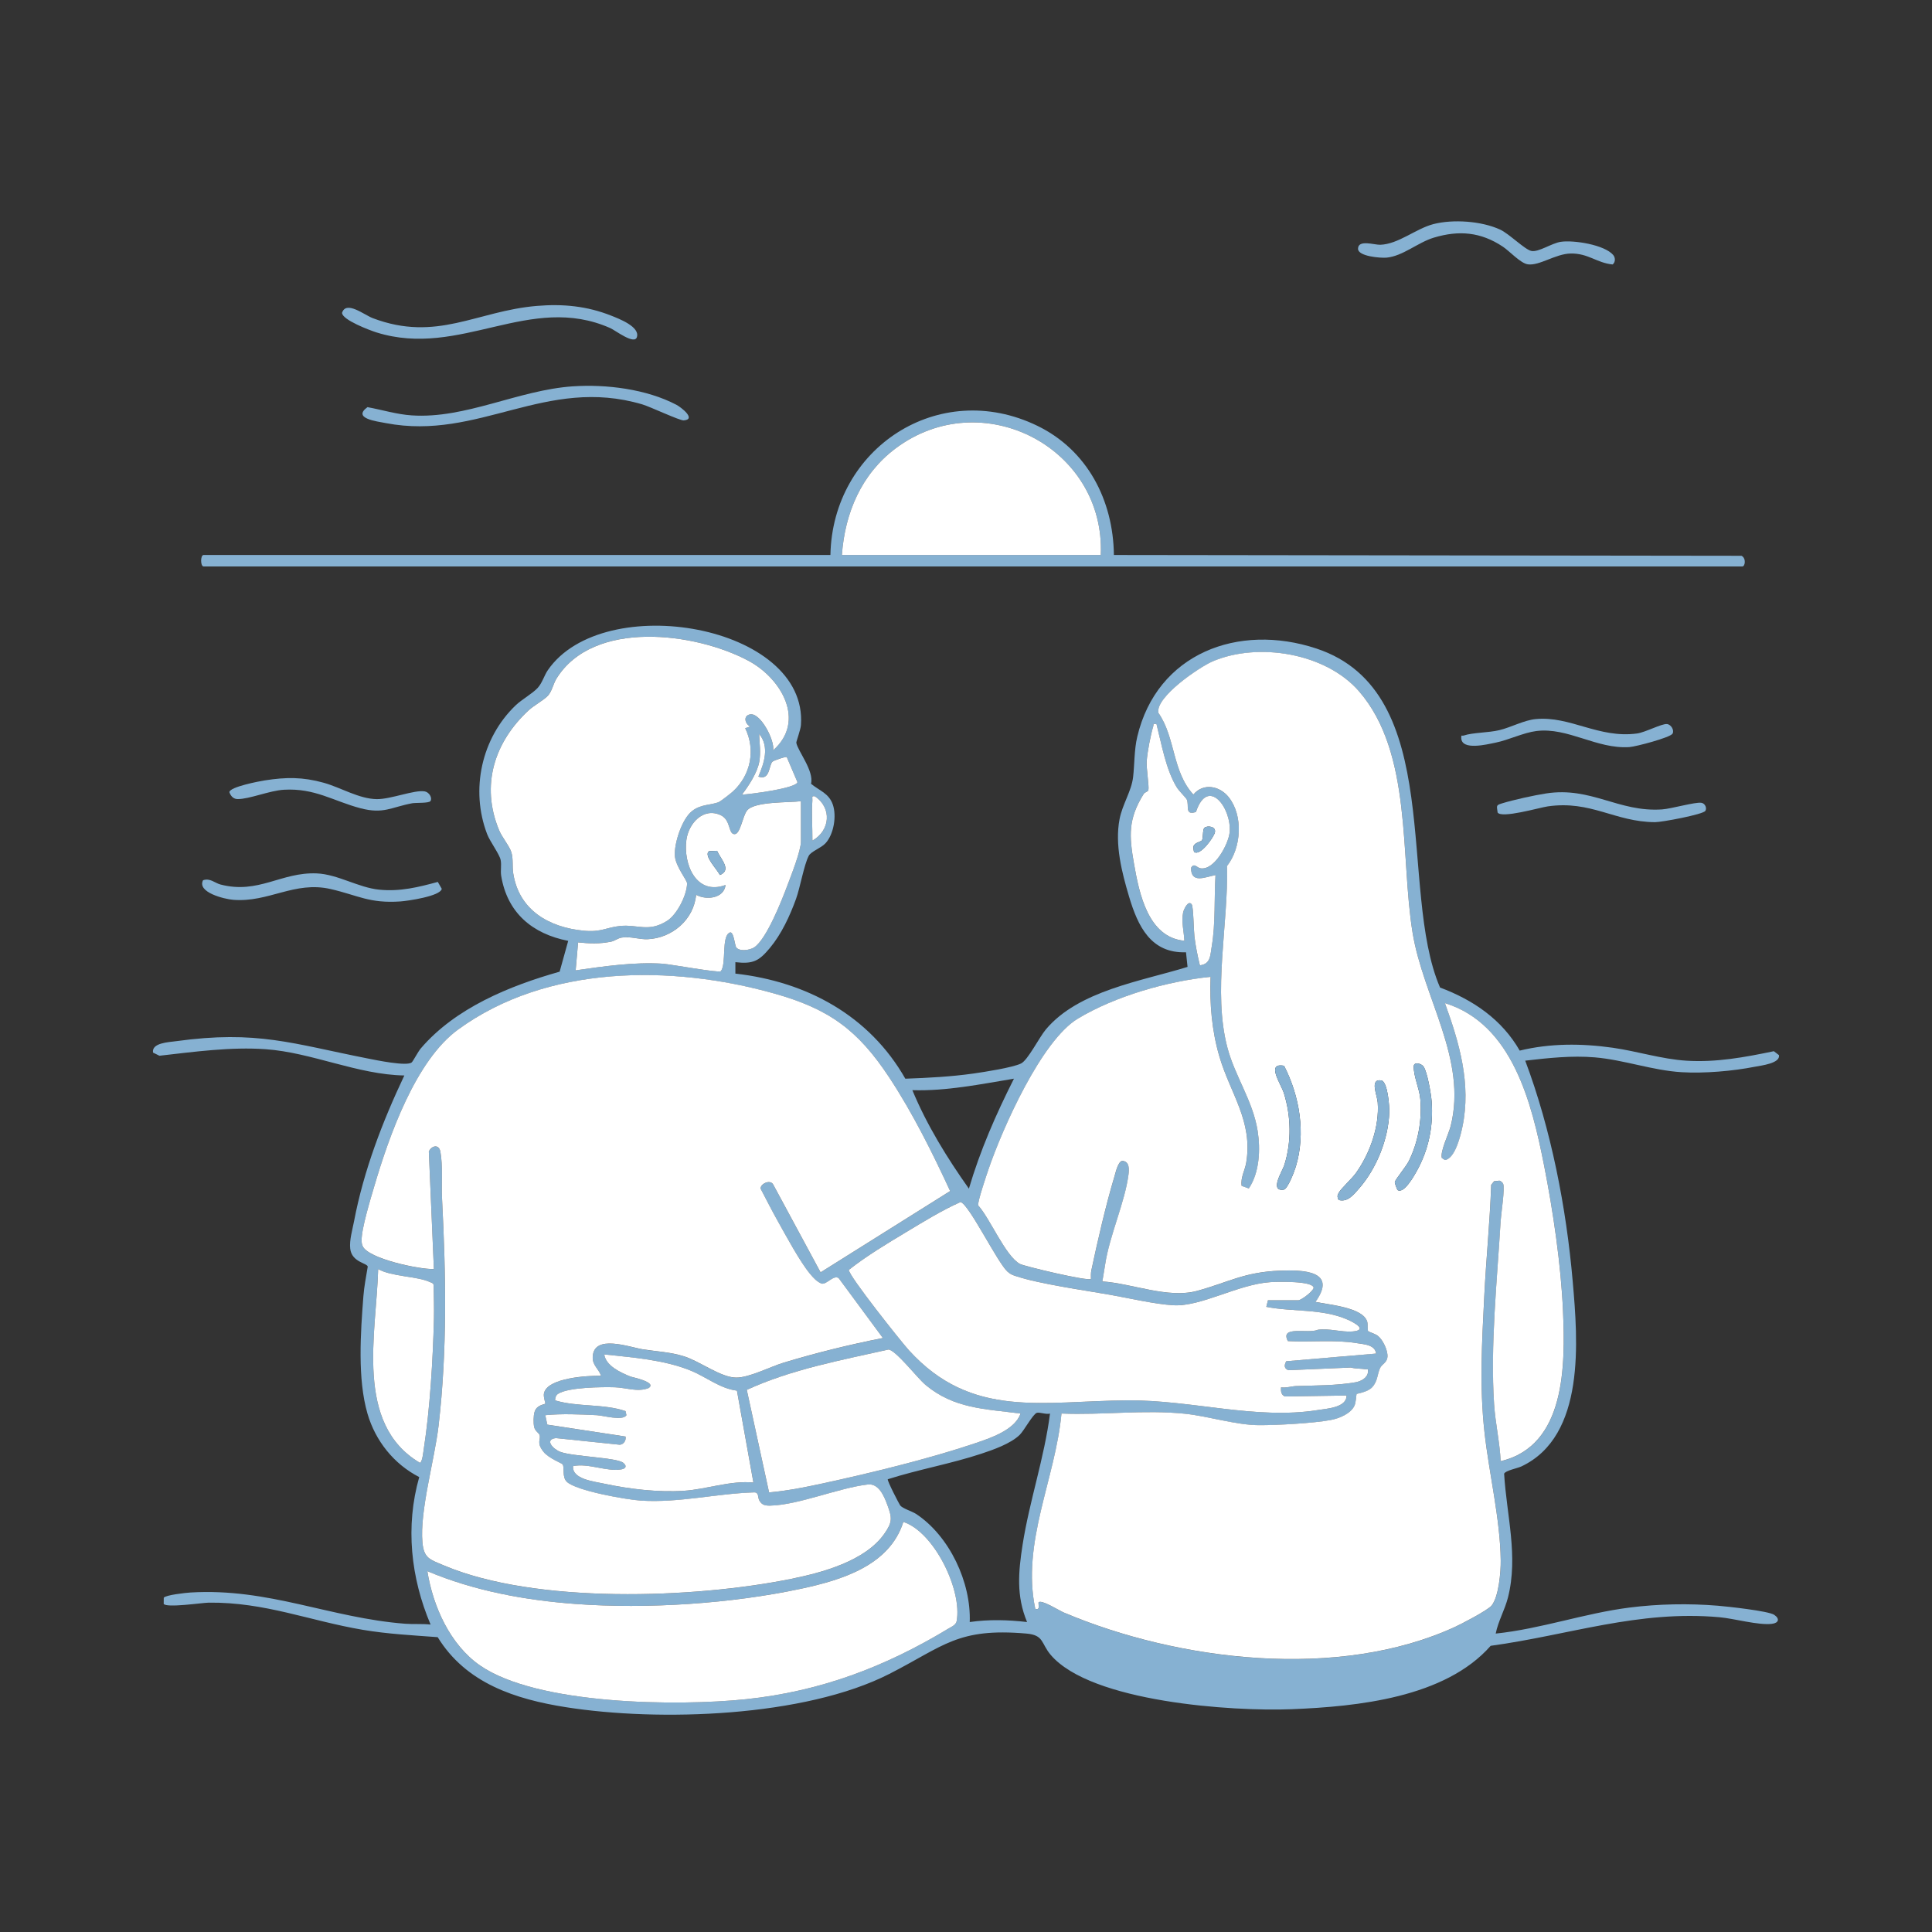 <svg width="480" height="480" viewBox="0 0 480 480" fill="none" xmlns="http://www.w3.org/2000/svg">
<rect x="0" y="0" width="480" height="480" fill="#333333" stroke="none"/>
<g clip-path="url(#clip0_22_6282)">
<path d="M182.704 239.028V241.887C200.393 243.885 215.986 252.292 224.926 267.999C230.581 267.799 236.285 267.505 241.883 266.71C244.525 266.335 251.532 265.25 253.657 264.23C255.363 263.414 258.184 257.733 259.849 255.75C267.963 246.1 283.511 243.791 295.041 240.223L294.658 236.588C285.897 236.907 282.685 230.034 280.527 222.807C278.703 216.701 276.948 209.836 278.149 203.526C278.85 199.839 281.121 196.556 281.52 193.036C281.883 189.814 281.785 186.278 282.546 183.055C287.444 162.311 307.682 154.716 327.041 161.12C359.533 171.867 347.205 220.861 357.774 245.35C365.99 248.425 373.139 253.279 377.569 261.02C385.153 259.176 392.95 259.217 400.657 260.306C406.763 261.171 412.834 263.145 419.018 263.528C426.399 263.989 433.54 262.664 440.709 261.167L441.975 262.142C442.374 264.205 437.428 264.744 436.019 265.025C430.495 266.114 423.411 266.722 417.801 266.384C410.529 265.947 403.482 263.316 396.235 262.7C390.466 262.211 384.661 262.86 378.937 263.516C385.39 280.679 389.143 300.057 390.739 318.375C392.017 333.058 393.988 356.776 377.988 364.33C376.991 364.799 373.97 365.358 373.697 366.149C374.304 376.448 377.259 386.591 374.654 396.886C373.872 399.974 372.227 402.743 371.604 405.859C382.861 404.685 393.626 400.818 404.842 399.395C411.999 398.485 419.572 398.342 426.765 398.934C429.143 399.129 439.345 400.231 440.791 401.197C442.236 402.164 441.931 403.229 440.225 403.437C436.85 403.844 430.894 402.123 427.172 401.793C407.012 399.994 389.917 406.218 370.354 408.898C359.008 421.791 337.276 423.985 320.934 424.646C306.257 425.241 271.102 422.912 261.066 411.174C258.599 408.286 259.438 406.235 254.98 405.851C237.922 404.379 234.538 408.943 220.977 415.868C199.864 426.644 163.666 427.782 140.631 424.152C128.015 422.166 115.756 418.189 108.742 406.748C102.525 406.283 96.353 405.969 90.197 404.933C76.905 402.694 65.811 398.016 51.862 398.175C50.238 398.195 41.33 399.541 40.671 398.473L40.687 396.96C41.098 396.274 46.171 395.724 47.315 395.654C66.735 394.472 81.969 401.972 100.668 403.416C102.736 403.575 104.906 403.383 106.979 403.62C102.053 392.004 100.672 379.221 104.157 366.977C97.884 363.759 93.275 358.008 91.3 351.213C88.78 342.541 89.586 331.088 90.283 322.058C90.47 319.615 90.967 317.102 91.365 314.684C91.219 313.795 87.396 313.611 87.013 310.234C86.773 308.117 87.559 305.539 87.962 303.418C90.352 290.839 95.013 278.697 100.457 267.199C88.85 266.995 77.479 261.493 66.051 260.677C57.355 260.053 48.235 261.318 39.608 262.297L38.016 261.509C37.642 259.087 41.884 258.936 43.716 258.683C63.881 255.905 72.585 259.282 91.427 262.99C93.389 263.377 101.132 264.993 102.297 263.94C102.663 263.61 103.856 261.281 104.54 260.482C113.118 250.436 126.602 244.925 139.04 241.41L141.169 233.758C132.273 232.012 126.04 226.816 124.518 217.598C124.302 216.301 124.644 214.959 124.383 213.654C124.09 212.194 121.741 209.106 121.024 207.23C116.803 196.197 119.636 183.329 128.137 175.216C129.643 173.776 132.318 172.3 133.596 170.897C134.728 169.657 135.188 167.834 136.116 166.488C149.877 146.494 200.788 155.234 198.992 180.131C198.907 181.338 197.8 184.275 197.84 184.528C198.195 186.588 202.29 191.511 201.496 194.72C203.577 196.458 205.922 197.045 206.911 199.896C207.9 202.747 207.147 207.279 205.103 209.498C203.98 210.717 201.5 211.521 200.918 212.646C199.738 214.922 198.805 220.482 197.763 223.353C196.228 227.591 194.14 232.098 191.233 235.573C188.554 238.775 187.076 239.554 182.691 239.048L182.704 239.028ZM192.071 186.416C200.32 179.111 194.091 168.527 185.969 164.179C172.77 157.111 147.386 153.815 138.25 168.596C137.46 169.873 137.11 171.749 136.149 172.818C135.188 173.886 132.66 175.257 131.398 176.419C122.848 184.291 119.351 195.092 124 206.271C124.75 208.07 126.622 210.277 127.058 211.774C127.551 213.478 127.229 215.224 127.514 217.027C128.967 226.176 136.446 230.417 145.089 231.233C149.307 231.633 150.647 230.413 153.993 230.058C158.431 229.589 161.102 231.714 165.739 228.77C168.238 227.183 170.653 222.358 170.702 219.486C170.718 218.671 167.872 215.342 167.668 212.671C167.428 209.551 169.435 203.457 171.915 201.512C174.195 199.721 176.503 200.117 178.612 199.248C179.035 199.072 181.604 197.078 182.097 196.621C186.514 192.551 187.76 186.335 185.138 180.914L186.364 180.502C185.097 179.817 184.588 177.92 186.245 177.496C188.863 176.827 192.568 184.026 192.067 186.412L192.071 186.416ZM358.992 249.228C362.595 259.148 365.554 269.292 363.356 279.909C362.892 282.156 361.544 287.829 359.016 288.221L358.226 287.715C357.762 286.116 359.916 281.773 360.413 279.815C364.614 263.267 353.626 247.948 350.967 231.776C347.853 212.85 350.988 187.085 337.622 171.729C329.386 162.262 312.653 159.501 301.311 164.318C298.049 165.704 286.98 173.205 287.814 177.137C292.097 183.28 291.194 191.633 296.498 197.421C298.957 194.464 303 195.243 305.251 198.041C308.948 202.637 308.435 210.627 304.853 215.179C305.243 229.557 301.249 246.361 304.962 260.327C306.86 267.464 311.269 273.46 312.462 280.957C313.194 285.562 312.942 291.341 310.275 295.277L308.492 294.637C308.183 292.585 309.302 290.823 309.624 288.89C311.354 278.526 305.63 271.698 302.923 262.366C301.07 255.979 300.521 249.347 300.773 242.698C290.001 243.804 277.107 247.475 267.788 253.095C258.721 258.556 249.077 280.378 245.624 290.44C245.132 291.867 242.831 298.662 243.035 299.495C246.011 302.774 249.781 312.037 253.396 314.027C254.43 314.598 270.43 318.412 271.049 317.755C271.041 317.041 271.004 316.323 271.155 315.614C272.686 308.411 274.758 299.364 276.867 292.377C277.136 291.488 277.811 288.343 278.919 288.437C280.645 288.58 280.547 290.546 280.38 291.822C279.477 298.801 275.654 306.999 274.583 314.158L273.887 318.379C281.325 318.885 290.188 322.694 297.427 320.724C305.251 318.595 309.058 316.046 318.06 315.699C323.719 315.483 332.398 315.699 326.829 323.461C329.935 324.15 338.562 324.787 339.678 328.335C339.926 329.122 339.702 330.374 339.922 330.742C339.987 330.852 341.734 331.439 342.275 331.851C343.57 332.83 344.836 335.506 344.726 337.108C344.628 338.528 343.407 338.903 342.939 339.809C342.157 341.31 342.361 343.153 340.895 344.695C339.718 345.931 337.194 346.196 337.06 346.359C336.954 346.485 336.917 348.411 336.51 349.275C335.562 351.274 332.716 352.412 330.664 352.799C326.365 353.615 317.266 354.113 312.787 354.092C307.1 354.068 300.228 351.857 294.414 351.253C284.207 350.197 273.972 351.633 263.729 351.2C262.227 367.421 253.738 383.243 257.223 399.737C258.51 400.019 257.94 398.921 258.033 398.106C258.762 397.359 263.171 400.161 264.275 400.626C292.822 412.732 332.696 417.541 361.589 404.167C363.295 403.375 369.638 400.072 370.591 398.909C372.378 396.727 372.895 390.507 372.858 387.689C372.728 377.329 369.968 366.173 368.824 355.842C367.541 344.267 368.201 333.552 368.771 322.009C369.223 312.828 370.175 303.602 370.485 294.388L371.214 293.478L372.553 293.344C372.899 293.442 373.294 293.78 373.453 294.102C373.958 295.13 372.948 301.567 372.846 303.284C371.963 318.13 370.245 334.27 371.218 348.957C371.527 353.648 372.622 358.326 372.846 363.033C389.082 359.219 388.903 339.091 388.329 325.696C387.844 314.272 385.858 300.853 383.639 289.608C380.606 274.251 375.859 254.433 359 249.241L358.992 249.228ZM287.33 179.89C286.276 179.776 286.683 179.89 286.508 180.486C285.848 182.741 285.062 186.755 284.895 189.076C284.761 190.944 285.547 195.402 285.307 196.323C285.209 196.699 284.427 196.797 284.134 197.27C280.246 203.502 280.511 207.654 281.744 214.657C283.051 222.068 285.245 232.893 294.251 233.733C294.141 231.404 293.465 229.039 293.942 226.689C294.1 225.906 295.269 223.443 296.099 224.748C296.498 225.372 296.58 231.315 296.747 232.665C297.04 235.039 297.524 237.523 298.106 239.835C300.785 239.525 300.667 237.372 301.062 235.047C302.011 229.443 301.636 223.129 301.986 217.419C299.401 217.904 295.9 219.637 295.904 215.624C296.645 214.274 297.361 215.575 298.22 215.726C301.693 216.338 305.211 209.706 305.492 206.818C306.074 200.822 300.114 192.816 297.125 201.736C294.243 202.686 295.501 200.108 294.858 198.661C294.646 198.179 292.912 196.544 292.297 195.516C289.642 191.09 288.584 184.883 287.326 179.894L287.33 179.89ZM188.407 192.938C189.853 189.581 191.216 185.507 188.607 182.337C188.676 184.691 189.067 186.885 188.627 189.288C188.126 192.037 185.997 195.226 184.332 197.421C186.347 197.319 197.767 195.871 198.121 194.321L195.463 188.084C195.023 187.958 192.218 188.953 191.917 189.226C191.013 190.058 191.314 194.035 188.403 192.934L188.407 192.938ZM201.842 208.849C206.243 206.377 206.769 200.757 202.445 197.841C201.525 197.669 201.883 198.244 201.838 198.852C201.606 202.046 201.863 205.627 201.842 208.853V208.849ZM198.988 199.06C196.008 199.427 187.422 199.081 185.606 201.357C184.466 202.788 183.953 207.242 182.496 207.238C180.871 207.238 181.633 203.73 179.043 202.523C174.699 200.5 171.068 204.595 170.526 208.678C169.733 214.674 172.945 222.574 180.261 219.862C179.886 223.206 175.481 223.728 172.937 222.305C172.395 228.451 166.984 233.064 160.935 233.338C158.736 233.436 156.688 232.583 154.437 232.938C153.497 233.085 152.694 233.778 151.791 233.958C148.868 234.533 146.559 234.439 143.62 234.133L143.017 241.075C149.881 240.084 157.661 238.962 164.603 239.423C166.581 239.554 178.453 241.728 179.052 241.312C180.542 239.566 179.153 232.685 181.283 231.69C182.296 231.217 182.553 234.904 182.899 235.365C183.721 236.45 186.29 236.087 187.385 235.357C190.455 233.321 194.245 223.643 195.626 219.96C196.558 217.476 198.984 211.382 198.984 209.049V199.056L198.988 199.06ZM203.878 316.119L236.057 295.926C231.697 286.488 226.726 276.491 220.981 267.778C213.16 255.913 206.015 250.672 192.238 246.814C166.805 239.688 135.88 239.684 113.774 255.828C103.258 263.508 96.67 282.258 93.031 294.596C92.111 297.708 89.794 305.286 89.843 308.174C89.851 308.716 89.876 309.071 90.095 309.585C91.447 312.763 104.292 315.434 107.797 315.304L106.543 286.124C107.089 284.73 109.035 284.097 109.413 286.149C110.069 289.689 109.649 294.319 109.833 297.965C110.789 316.747 111.144 335.408 108.965 354.206C107.992 362.592 104.251 375.44 104.951 383.21C105.314 387.203 106.808 387.464 110.244 388.92C133.039 398.591 172.57 397.151 196.623 392.269C204.301 390.711 214.931 387.84 219.682 381.11C221.726 378.214 221.665 377.174 220.472 373.935C219.654 371.716 218.331 368.51 215.595 368.829C208.393 369.665 198.382 373.911 191.461 374.074C190.178 374.102 189.303 373.988 188.643 372.789C188.24 372.055 188.595 370.766 187.385 370.79C177.989 371.072 168.739 373.429 159.282 372.838C155.785 372.618 143.033 370.403 140.786 368.119C139.585 366.899 140.318 364.656 139.776 363.828C139.622 363.592 136.296 362.278 135.086 360.777C133.116 358.33 134.472 357.747 134.036 356.486C133.881 356.042 132.961 355.601 132.721 354.586C132.481 353.57 132.513 351.755 132.819 350.776C133.36 349.018 135.31 348.965 135.481 348.741C135.563 348.635 134.964 347.13 135.143 346.204C135.905 342.301 146.132 341.75 149.324 341.823C148.745 340.066 147.178 339.262 147.259 337.145C147.487 331.374 156.379 334.714 159.754 335.253C163.194 335.799 166.402 335.897 169.859 336.958C173.906 338.197 179.031 342.26 182.911 342.268C186.184 342.276 191.347 339.572 194.71 338.556C202.795 336.113 211.056 334.07 219.349 332.442L208.352 317.543C207.066 316.727 205.454 319.117 204.175 318.938C202.958 318.485 202.066 317.474 201.264 316.507C198.732 313.468 195.267 307.012 193.219 303.357C191.746 300.726 190.378 298.026 188.981 295.351C188.798 294.209 191.318 292.92 192.092 294.29L203.878 316.132V316.119ZM251.914 267.995C243.568 269.369 235.202 271.103 226.673 270.85C230.272 279.529 235.283 287.646 240.718 295.318C243.515 285.823 247.46 276.809 251.914 267.995ZM315.018 323.053H322.55C323.246 323.053 326.088 320.953 326.373 319.99C326.369 318.183 317.156 318.444 315.613 318.546C307.535 319.093 298.457 324.652 291.593 324.289C287.016 324.044 280.564 322.531 275.861 321.699C269.278 320.533 258.392 319.027 252.407 317.053C251.515 316.76 251.002 316.568 250.29 315.911C247.77 313.603 240.69 299.066 238.638 298.65C233.972 300.726 229.486 303.508 225.081 306.155C220.244 309.063 215.338 312 210.897 315.495C210.779 316.866 223.912 333.372 225.85 335.501C241.455 352.644 259.092 348.048 280.197 347.913C296.226 347.811 311.965 352.775 327.391 350.328C329.732 349.956 334.556 349.712 334.568 346.71L319.281 346.95C318.292 346.6 318.19 345.596 318.279 344.67C319.566 344.874 320.804 344.401 322.041 344.36C326.817 344.197 331.991 344.254 336.783 343.422C338.119 343.19 339.812 342.317 339.877 340.804C339.918 339.902 339.832 340.29 339.254 340.188C338.151 340 336.767 340.082 335.607 339.76L320.099 340.424C318.963 339.972 319.049 339.14 319.566 338.197L341.897 336.293C341.612 334.086 338.961 334.009 337.158 333.711C331.499 332.773 325.681 333.515 319.973 333.189C317.901 329.212 325.034 331.455 327.423 330.374C330.249 329.967 333.29 331.019 335.993 330.803C339.922 330.493 336.555 328.629 334.841 327.874C328.47 325.064 321.3 325.998 314.615 324.681L315.022 323.053H315.018ZM93.955 315.304C93.548 331.121 87.966 353.774 104.324 363.432C104.931 363.318 105.2 360.565 105.297 359.913C106.828 350.001 107.557 337.798 107.809 327.76C107.883 324.925 107.777 322.066 107.736 319.236C107.606 318.746 107.19 318.701 106.816 318.526C103.653 317.045 97.362 317.221 93.955 315.304ZM253.543 351.2C244.773 350.038 237.018 350.022 229.926 344.063C227.89 342.354 222.602 335.477 220.737 335.293C208.849 337.965 196.639 340.221 185.537 345.311L191.074 370.795C196.236 370.334 201.281 369.241 206.325 368.131C217.622 365.643 231.135 362.311 242.05 358.648C245.885 357.363 252.179 355.304 253.543 351.204V351.2ZM183.09 345.502C178.946 345.021 175.383 342.056 171.581 340.514C164.924 337.818 157.226 337.268 150.134 336.513C150.549 339.364 154.205 341.02 156.656 342.007C157.087 342.182 163.394 343.426 161.13 344.874C158.431 345.935 155.467 344.752 152.776 344.67C149.657 344.577 141.144 344.65 138.645 346.306C138.095 346.669 137.94 347.309 137.92 347.925C143.575 349.618 149.849 348.696 155.422 350.589L155.646 351.612C154.685 353.105 149.963 351.69 148.302 351.604C144.12 351.392 139.577 351.192 135.481 351.604L135.986 353.954L155.43 356.911C155.605 357.853 155.015 358.856 153.997 358.946L138.107 357.298C135.16 357.661 137.484 360.072 139.219 360.712C142.459 361.907 153.142 362.107 154.836 363.42C155.785 364.158 155.573 364.852 154.413 365.064C150.81 365.721 146.233 363.469 142.402 364.252C142.04 367.491 147.601 368.074 150.064 368.608C156.302 369.958 163.528 370.803 169.904 370.387C175.575 370.016 181.38 367.809 187.19 368.327L183.098 345.507L183.09 345.502ZM260.871 351.196C259.992 351.49 258.196 350.788 257.594 351.013C256.584 351.384 254.439 355.418 253.335 356.495C251.084 358.685 246.736 360.206 243.768 361.185C236.252 363.673 228.13 365.097 220.566 367.515C220.35 367.805 223.424 373.727 223.644 374.013C224.246 374.788 226.612 375.481 227.621 376.146C235.894 381.624 241.293 393.121 240.926 402.992C245.624 402.307 250.469 402.441 255.171 402.992C252.46 396.482 253.01 390.511 254.068 383.74C255.754 372.948 259.487 362.123 260.871 351.196ZM106.169 390.352C107.561 399.08 111.803 408.612 119.233 413.764C133.409 423.598 168.45 423.932 185.35 422.162C203.756 420.229 219.78 414.192 235.495 404.693C236.289 404.211 237.49 403.742 237.669 402.792C239.123 395.128 232.112 380.62 224.43 378.116C221.022 388.969 209.032 392.571 199.066 394.708C181.641 398.44 160.739 399.811 143.013 398.501C130.4 397.571 117.837 395.255 106.164 390.352H106.169Z" fill="#86B1D2"/>
<path d="M206.317 137.88C206.826 111.335 233.244 93.931 257.7 105.776C270.129 111.792 276.586 124.261 276.745 137.884L432.673 138.083C433.878 138.671 433.577 140.735 432.876 140.735H50.592C49.762 140.735 49.762 137.88 50.592 137.88H206.317ZM273.492 137.88C274.608 111.164 243.931 95.31 222.467 111.437C214.028 117.78 209.908 127.45 209.167 137.88H273.492Z" fill="#86B1D2"/>
<path d="M142.313 95.987C150.59 95.42 160.617 96.664 168.039 100.563C169.264 101.208 173.079 104.185 169.879 104.446C168.886 104.528 161.602 101.069 159.583 100.469C135.604 93.377 119.009 109.557 95.901 105.127C93.613 104.687 87.445 103.961 91.296 101.155C94.94 101.82 98.584 102.958 102.301 103.202C115.691 104.095 128.691 96.921 142.313 95.983V95.987Z" fill="#86B1D2"/>
<path d="M133.36 76.005C139.846 75.459 145.826 76.03 151.868 78.428C153.778 79.187 159.074 81.194 158.227 83.775C157.588 85.725 152.89 82.079 151.632 81.52C131.634 72.653 114.409 89.102 93.56 82.597C91.952 82.095 84.986 79.48 84.982 77.718C86 74.582 90.494 78.245 92.62 79.048C108.522 85.064 118.407 77.266 133.356 76.005H133.36Z" fill="#86B1D2"/>
<path d="M400.799 63.357C401.365 64.018 401.373 65.16 400.649 65.707C396.675 65.311 394.599 62.901 390.202 62.986C386.456 63.06 382.434 66.09 379.576 65.67C377.76 65.405 375.077 62.411 373.363 61.273C367.904 57.639 362.481 57.162 356.227 59.042C352.258 60.237 348.529 63.639 344.486 64.01C342.988 64.149 337.394 63.696 337.398 61.807C337.398 59.442 341.449 60.861 342.91 60.812C347.397 60.674 351.773 56.807 356.13 55.677C360.991 54.421 368.091 54.91 372.7 57.039C374.951 58.08 378.823 62.003 380.455 62.346C382.251 62.721 385.508 60.408 387.796 60.074C391.008 59.605 398.621 60.808 400.799 63.349V63.357Z" fill="#86B1D2"/>
<path d="M50.45 218.695C52.184 218.083 53.381 219.389 54.773 219.752C64.231 222.219 69.861 216.619 78.7 216.994C83.919 217.215 88.992 220.51 94.203 221.036C99.415 221.563 104.039 220.392 108.77 219.111L109.755 220.824C109.417 222.676 101.23 223.839 99.459 223.961C91.744 224.491 88.907 222.431 82.144 220.881C73.127 218.818 66.747 224.283 57.904 223.553C55.702 223.369 48.915 221.701 50.446 218.699L50.45 218.695Z" fill="#86B1D2"/>
<path d="M415.525 182.289C414.914 183.263 406.401 185.507 404.805 185.613C396.683 186.143 389.522 180.629 381.689 181.624C378.456 182.036 374.829 183.851 371.547 184.516C369.365 184.956 363.136 186.518 363.047 183.365C363.018 182.411 363.152 182.913 363.669 182.737C365.888 181.987 369.772 182.06 372.512 181.403C375.443 180.698 378.611 178.928 381.571 178.65C390.149 177.847 397.208 183.52 406.723 182.231C408.746 181.958 412.854 179.764 414.145 179.886C415.207 179.988 416.034 181.481 415.529 182.289H415.525Z" fill="#86B1D2"/>
<path d="M423.679 201.471C423.069 202.36 412.87 204.273 411.197 204.265C401.186 204.22 395.295 198.779 384.498 200.349C382.499 200.639 373.017 203.408 372.077 201.858C371.857 200.129 371.649 200.068 373.147 199.603C375.956 198.726 381.196 197.58 384.131 197.127C395.34 195.394 402.09 201.83 412.927 201.096C415.232 200.941 421.143 199.219 422.694 199.452C423.675 199.599 424.127 200.822 423.679 201.471Z" fill="#86B1D2"/>
<path d="M106.942 199.024C106.564 199.591 103.319 199.399 102.399 199.57C97.159 200.549 95.303 202.315 89.562 200.806C82.824 199.032 78.256 195.765 70.546 196.209C66.955 196.417 61.996 198.538 59.06 198.53C57.974 198.53 57.322 197.767 56.988 196.809C57.094 195.491 64.382 194.109 65.786 193.888C71.083 193.056 75.219 193.024 80.418 194.472C84.632 195.642 89.183 198.481 93.593 198.542C97.102 198.591 102.993 196.164 105.534 196.621C106.604 196.813 107.484 198.22 106.942 199.032V199.024Z" fill="#86B1D2"/>
<path d="M358.992 249.228C375.851 254.421 380.598 274.239 383.631 289.595C385.85 300.841 387.832 314.26 388.321 325.684C388.891 339.078 389.07 359.207 372.838 363.021C372.614 358.314 371.523 353.639 371.209 348.945C370.236 334.257 371.954 318.118 372.838 303.271C372.94 301.554 373.953 295.118 373.445 294.09C373.286 293.768 372.887 293.425 372.545 293.332L371.205 293.466L370.477 294.376C370.167 303.59 369.215 312.816 368.763 321.997C368.193 333.54 367.537 344.254 368.816 355.83C369.96 366.165 372.72 377.321 372.85 387.676C372.887 390.495 372.37 396.711 370.582 398.897C369.63 400.059 363.287 403.367 361.581 404.154C332.687 417.524 292.814 412.716 264.266 400.614C263.167 400.149 258.754 397.347 258.025 398.093C257.932 398.909 258.502 400.01 257.215 399.725C253.73 383.231 262.219 367.409 263.721 351.188C273.964 351.621 284.199 350.185 294.406 351.241C300.219 351.845 307.096 354.056 312.779 354.08C317.258 354.1 326.357 353.603 330.656 352.787C332.708 352.4 335.554 351.262 336.502 349.263C336.913 348.398 336.946 346.477 337.052 346.347C337.186 346.184 339.71 345.918 340.887 344.683C342.353 343.145 342.149 341.301 342.931 339.796C343.403 338.895 344.62 338.516 344.718 337.096C344.828 335.493 343.566 332.818 342.267 331.839C341.722 331.427 339.979 330.839 339.914 330.729C339.69 330.358 339.914 329.11 339.67 328.323C338.554 324.77 329.927 324.134 326.821 323.449C332.39 315.691 323.71 315.471 318.051 315.687C309.05 316.034 305.243 318.583 297.418 320.712C290.18 322.682 281.321 318.873 273.879 318.367L274.575 314.145C275.641 306.987 279.468 298.785 280.372 291.81C280.539 290.534 280.637 288.568 278.911 288.425C277.803 288.335 277.127 291.476 276.859 292.365C274.75 299.356 272.678 308.398 271.147 315.601C270.996 316.307 271.033 317.029 271.041 317.743C270.418 318.399 254.422 314.586 253.388 314.015C249.773 312.024 246.003 302.762 243.027 299.482C242.823 298.65 245.124 291.855 245.616 290.428C249.069 280.365 258.717 258.548 267.78 253.083C277.103 247.466 289.997 243.792 300.765 242.686C300.513 249.334 301.062 255.966 302.915 262.354C305.622 271.686 311.346 278.514 309.616 288.878C309.294 290.811 308.171 292.573 308.484 294.625L310.267 295.265C312.934 291.329 313.186 285.549 312.454 280.945C311.257 273.448 306.847 267.452 304.954 260.314C301.245 246.349 305.235 229.54 304.844 215.167C308.427 210.615 308.94 202.629 305.243 198.028C302.992 195.23 298.953 194.451 296.49 197.408C291.185 191.621 292.089 183.267 287.806 177.125C286.972 173.189 298.041 165.692 301.302 164.305C312.645 159.484 329.374 162.25 337.614 171.717C350.98 187.073 347.845 212.838 350.959 231.763C353.618 247.935 364.606 263.255 360.404 279.802C359.908 281.76 357.754 286.104 358.218 287.703L359.008 288.209C361.532 287.817 362.88 282.144 363.348 279.896C365.546 269.279 362.587 259.136 358.984 249.216L358.992 249.228ZM347.234 295.669C348.801 296.66 351.321 292.153 351.989 290.954C354.973 285.566 356.162 279.717 355.682 273.546C355.543 271.784 354.603 266.257 353.662 264.964C353.109 264.201 351.273 263.732 351.24 264.927C351.175 267.391 352.649 270.405 352.877 273.093C353.316 278.31 352.319 283.861 349.982 288.535C349.367 289.763 346.676 293.05 346.546 293.646C346.477 293.972 347.136 295.608 347.234 295.665V295.669ZM319.029 264.793C314.428 263.908 318.267 269.316 318.972 271.572C320.771 277.323 320.901 283.649 319.102 289.416C318.625 290.941 315.307 296.04 318.894 295.579C319.953 295.444 321.614 290.933 321.948 289.824C324.443 281.613 322.896 272.294 319.024 264.793H319.029ZM332.569 298.128C334.792 298.756 336.282 296.843 337.618 295.322C341.974 290.358 344.954 283 345.162 276.368C345.211 274.843 344.799 268.953 343.256 268.443C340.183 267.884 342.153 272.024 342.292 273.909C342.731 279.904 340.358 286.52 336.93 291.366C335.794 292.969 333.229 295.183 332.561 296.411C332.183 297.108 332.26 297.435 332.569 298.128Z" fill="white"/>
<path d="M203.878 316.12L192.092 294.278C191.318 292.908 188.798 294.196 188.981 295.338C190.378 298.014 191.746 300.714 193.22 303.345C195.267 307 198.732 313.456 201.264 316.495C202.066 317.457 202.958 318.473 204.175 318.926C205.454 319.105 207.066 316.715 208.352 317.531L219.349 332.43C211.056 334.058 202.795 336.101 194.71 338.544C191.347 339.56 186.184 342.268 182.911 342.256C179.027 342.244 173.902 338.185 169.859 336.945C166.402 335.885 163.194 335.783 159.754 335.241C156.379 334.706 147.487 331.362 147.259 337.133C147.174 339.25 148.745 340.057 149.324 341.811C146.128 341.742 135.905 342.289 135.143 346.192C134.964 347.114 135.563 348.623 135.481 348.729C135.31 348.953 133.36 349.006 132.819 350.764C132.518 351.747 132.489 353.583 132.721 354.574C132.953 355.565 133.881 356.034 134.036 356.474C134.476 357.731 133.116 358.318 135.086 360.765C136.296 362.266 139.622 363.579 139.777 363.816C140.322 364.644 139.585 366.887 140.786 368.107C143.034 370.391 155.785 372.606 159.282 372.826C168.739 373.417 177.993 371.06 187.385 370.778C188.595 370.758 188.236 372.047 188.643 372.777C189.303 373.976 190.178 374.094 191.461 374.062C198.386 373.899 208.393 369.653 215.595 368.817C218.331 368.498 219.654 371.708 220.472 373.923C221.669 377.162 221.726 378.202 219.682 381.098C214.931 387.832 204.301 390.699 196.623 392.257C172.57 397.143 133.039 398.583 110.244 388.908C106.808 387.452 105.314 387.191 104.951 383.198C104.247 375.432 107.992 362.58 108.965 354.194C111.148 335.4 110.793 316.735 109.833 297.953C109.645 294.311 110.065 289.681 109.413 286.137C109.035 284.085 107.089 284.722 106.543 286.112L107.797 315.292C104.292 315.418 91.447 312.746 90.095 309.573C89.88 309.059 89.851 308.704 89.843 308.162C89.79 305.274 92.111 297.696 93.031 294.584C96.67 282.246 103.258 263.496 113.774 255.816C135.88 239.672 166.809 239.676 192.238 246.802C206.015 250.66 213.16 255.901 220.981 267.766C226.726 276.478 231.697 286.475 236.057 295.914L203.878 316.107V316.12Z" fill="white"/>
<path d="M192.072 186.416C192.572 184.026 188.868 176.827 186.25 177.5C184.589 177.924 185.102 179.821 186.368 180.506L185.142 180.918C187.768 186.335 186.522 192.555 182.101 196.625C181.609 197.082 179.04 199.076 178.616 199.252C176.503 200.121 174.199 199.725 171.919 201.516C169.44 203.461 167.433 209.555 167.673 212.675C167.88 215.346 170.722 218.675 170.706 219.49C170.653 222.362 168.239 227.187 165.743 228.774C161.106 231.718 158.435 229.593 153.997 230.062C150.651 230.417 149.311 231.637 145.094 231.237C136.45 230.421 128.972 226.18 127.518 217.031C127.233 215.232 127.555 213.483 127.062 211.778C126.631 210.281 124.754 208.074 124.005 206.275C119.351 195.096 122.848 184.295 131.402 176.423C132.664 175.261 135.176 173.903 136.153 172.822C137.13 171.741 137.464 169.877 138.254 168.6C147.39 153.819 172.778 157.115 185.973 164.183C194.095 168.535 200.324 179.115 192.076 186.42L192.072 186.416Z" fill="white"/>
<path d="M315.019 323.053L314.611 324.681C321.296 325.998 328.466 325.064 334.837 327.874C336.551 328.629 339.918 330.493 335.989 330.803C333.286 331.015 330.245 329.967 327.42 330.374C325.034 331.455 317.897 329.212 319.969 333.189C325.677 333.515 331.495 332.773 337.154 333.711C338.953 334.009 341.604 334.09 341.893 336.293L319.562 338.197C319.045 339.14 318.96 339.972 320.095 340.424L335.603 339.76C336.763 340.082 338.147 340 339.251 340.188C339.829 340.286 339.91 339.898 339.873 340.804C339.808 342.317 338.119 343.19 336.779 343.422C331.987 344.254 326.813 344.197 322.037 344.36C320.804 344.401 319.562 344.878 318.276 344.67C318.186 345.596 318.288 346.604 319.277 346.95L334.565 346.71C334.552 349.712 329.728 349.956 327.387 350.327C311.961 352.775 296.222 347.811 280.193 347.913C259.092 348.047 241.456 352.644 225.846 335.501C223.909 333.372 210.775 316.87 210.893 315.495C215.335 312 220.24 309.063 225.077 306.155C229.482 303.508 233.969 300.726 238.634 298.65C240.686 299.066 247.766 313.599 250.286 315.911C250.999 316.564 251.512 316.76 252.403 317.053C258.388 319.027 269.274 320.532 275.857 321.699C280.56 322.531 287.017 324.044 291.589 324.289C298.453 324.656 307.536 319.093 315.609 318.546C317.156 318.44 326.365 318.183 326.369 319.99C326.084 320.948 323.242 323.053 322.546 323.053H315.014H315.019Z" fill="white"/>
<path d="M106.169 390.352C117.841 395.259 130.401 397.571 143.017 398.501C160.743 399.811 181.645 398.44 199.07 394.708C209.04 392.571 221.03 388.969 224.434 378.116C232.112 380.616 239.127 395.128 237.673 402.792C237.494 403.743 236.293 404.212 235.499 404.693C219.784 414.188 203.76 420.229 185.354 422.162C168.454 423.936 133.413 423.602 119.237 413.764C111.811 408.613 107.569 399.081 106.173 390.352H106.169Z" fill="white"/>
<path d="M253.543 351.2C252.179 355.299 245.885 357.359 242.05 358.644C231.135 362.307 217.622 365.639 206.325 368.127C201.281 369.236 196.236 370.33 191.074 370.79L185.537 345.307C196.639 340.216 208.849 337.961 220.737 335.289C222.606 335.473 227.89 342.35 229.926 344.059C237.018 350.018 244.773 350.034 253.543 351.196V351.2Z" fill="white"/>
<path d="M183.09 345.502L187.182 368.323C181.372 367.805 175.571 370.011 169.896 370.383C163.52 370.799 156.294 369.954 150.057 368.604C147.593 368.07 142.032 367.487 142.394 364.248C146.226 363.461 150.802 365.716 154.405 365.06C155.565 364.848 155.777 364.158 154.828 363.416C153.134 362.099 142.451 361.903 139.211 360.708C137.476 360.067 135.152 357.657 138.099 357.294L153.989 358.942C155.003 358.852 155.597 357.849 155.422 356.906L135.978 353.949L135.473 351.6C139.569 351.192 144.113 351.392 148.294 351.6C149.955 351.686 154.677 353.097 155.638 351.608L155.414 350.584C149.845 348.692 143.567 349.618 137.912 347.921C137.932 347.305 138.087 346.665 138.637 346.302C141.141 344.646 149.649 344.572 152.768 344.666C155.459 344.748 158.423 345.931 161.122 344.87C163.386 343.418 157.079 342.174 156.648 342.003C154.197 341.016 150.541 339.356 150.126 336.509C157.218 337.263 164.916 337.818 171.573 340.51C175.375 342.048 178.938 345.013 183.082 345.498L183.09 345.502Z" fill="white"/>
<path d="M198.988 199.06V209.053C198.988 211.382 196.562 217.476 195.63 219.964C194.249 223.647 190.455 233.326 187.389 235.361C186.29 236.087 183.725 236.454 182.903 235.369C182.557 234.908 182.3 231.225 181.287 231.694C179.157 232.685 180.546 239.57 179.056 241.316C178.457 241.732 166.581 239.558 164.607 239.427C157.661 238.966 149.881 240.088 143.021 241.079L143.624 234.137C146.563 234.439 148.868 234.537 151.795 233.962C152.694 233.782 153.501 233.093 154.441 232.942C156.696 232.587 158.74 233.44 160.939 233.342C166.993 233.069 172.403 228.456 172.941 222.309C175.485 223.732 179.89 223.21 180.265 219.866C172.949 222.578 169.737 214.678 170.531 208.682C171.072 204.599 174.704 200.504 179.048 202.527C181.641 203.735 180.876 207.238 182.5 207.242C183.961 207.242 184.47 202.792 185.61 201.361C187.426 199.085 196.012 199.431 198.992 199.064L198.988 199.06ZM178.148 211.382L176.169 211.48C174.651 212.504 178.343 216.142 178.832 217.398C181.93 216.166 179.007 213.385 178.148 211.382Z" fill="white"/>
<path d="M287.33 179.89C288.588 184.879 289.647 191.086 292.301 195.512C292.916 196.54 294.65 198.175 294.862 198.656C295.501 200.104 294.247 202.682 297.129 201.732C300.114 192.812 306.074 200.814 305.496 206.814C305.215 209.702 301.697 216.334 298.225 215.722C297.37 215.571 296.653 214.274 295.908 215.62C295.9 219.633 299.405 217.9 301.99 217.414C301.64 223.125 302.015 229.439 301.066 235.043C300.671 237.368 300.794 239.517 298.111 239.831C297.528 237.514 297.044 235.035 296.751 232.661C296.584 231.315 296.498 225.368 296.103 224.744C295.273 223.443 294.105 225.902 293.946 226.685C293.469 229.035 294.145 231.4 294.255 233.729C285.25 232.889 283.055 222.064 281.748 214.653C280.515 207.65 280.25 203.502 284.138 197.266C284.431 196.797 285.217 196.699 285.311 196.319C285.547 195.398 284.765 190.94 284.899 189.071C285.066 186.751 285.848 182.737 286.512 180.482C286.687 179.886 286.28 179.772 287.334 179.886L287.33 179.89ZM296.71 211.692C298.192 212.708 301.522 208.086 301.832 206.814C302.21 205.26 299.861 205.056 299.234 205.672C298.738 206.161 298.974 208.192 298.64 208.747C298.396 209.155 296.873 209.314 296.555 210.175C296.429 210.521 296.572 211.594 296.706 211.688L296.71 211.692Z" fill="white"/>
<path d="M93.955 315.304C97.363 317.221 103.653 317.045 106.816 318.526C107.191 318.701 107.61 318.746 107.736 319.236C107.777 322.07 107.879 324.929 107.809 327.76C107.557 337.798 106.828 350.001 105.297 359.913C105.196 360.565 104.931 363.318 104.324 363.433C87.966 353.77 93.548 331.121 93.955 315.304Z" fill="white"/>
<path d="M188.407 192.938C191.318 194.039 191.017 190.063 191.921 189.231C192.222 188.953 195.027 187.958 195.467 188.088L198.125 194.325C197.771 195.875 186.351 197.323 184.336 197.425C186.001 195.23 188.126 192.037 188.631 189.292C189.071 186.889 188.676 184.695 188.611 182.342C191.221 185.511 189.857 189.585 188.411 192.942L188.407 192.938Z" fill="white"/>
<path d="M201.842 208.849C201.863 205.627 201.606 202.042 201.838 198.848C201.883 198.24 201.521 197.669 202.445 197.837C206.773 200.753 206.247 206.373 201.842 208.845V208.849Z" fill="white"/>
<path d="M273.492 137.88H209.167C209.907 127.45 214.023 117.78 222.467 111.437C243.931 95.31 274.607 111.164 273.492 137.88Z" fill="white"/>
<path d="M347.234 295.669C347.136 295.607 346.477 293.976 346.546 293.65C346.672 293.05 349.367 289.767 349.982 288.539C352.319 283.865 353.317 278.314 352.877 273.097C352.649 270.409 351.175 267.395 351.24 264.931C351.273 263.732 353.109 264.201 353.663 264.968C354.603 266.261 355.544 271.788 355.682 273.55C356.166 279.721 354.978 285.57 351.989 290.958C351.326 292.157 348.802 296.664 347.234 295.673V295.669Z" fill="#86B1D2"/>
<path d="M332.569 298.128C332.256 297.431 332.183 297.108 332.561 296.411C333.229 295.183 335.794 292.969 336.93 291.366C340.354 286.52 342.731 279.904 342.292 273.909C342.153 272.024 340.183 267.884 343.256 268.443C344.803 268.953 345.211 274.843 345.162 276.368C344.958 283 341.974 290.358 337.618 295.322C336.282 296.843 334.792 298.76 332.569 298.128Z" fill="#86B1D2"/>
<path d="M319.029 264.793C322.9 272.289 324.447 281.613 321.952 289.824C321.614 290.933 319.953 295.444 318.898 295.579C315.311 296.04 318.63 290.941 319.106 289.416C320.905 283.649 320.775 277.323 318.976 271.572C318.271 269.316 314.428 263.908 319.033 264.793H319.029Z" fill="#86B1D2"/>
<path d="M178.148 211.382C179.007 213.385 181.934 216.162 178.832 217.398C178.343 216.146 174.655 212.508 176.169 211.48L178.148 211.382Z" fill="#86B1D2"/>
<path d="M296.71 211.692C296.576 211.598 296.429 210.525 296.559 210.179C296.873 209.318 298.396 209.159 298.644 208.751C298.978 208.197 298.742 206.165 299.238 205.676C299.865 205.056 302.214 205.26 301.836 206.818C301.526 208.09 298.196 212.712 296.714 211.696L296.71 211.692Z" fill="#86B1D2"/>
</g>
<defs>
<clipPath id="clip0_22_6282">
<rect width="404" height="371" fill="white" transform="translate(38 55)"/>
</clipPath>
</defs>
</svg>
